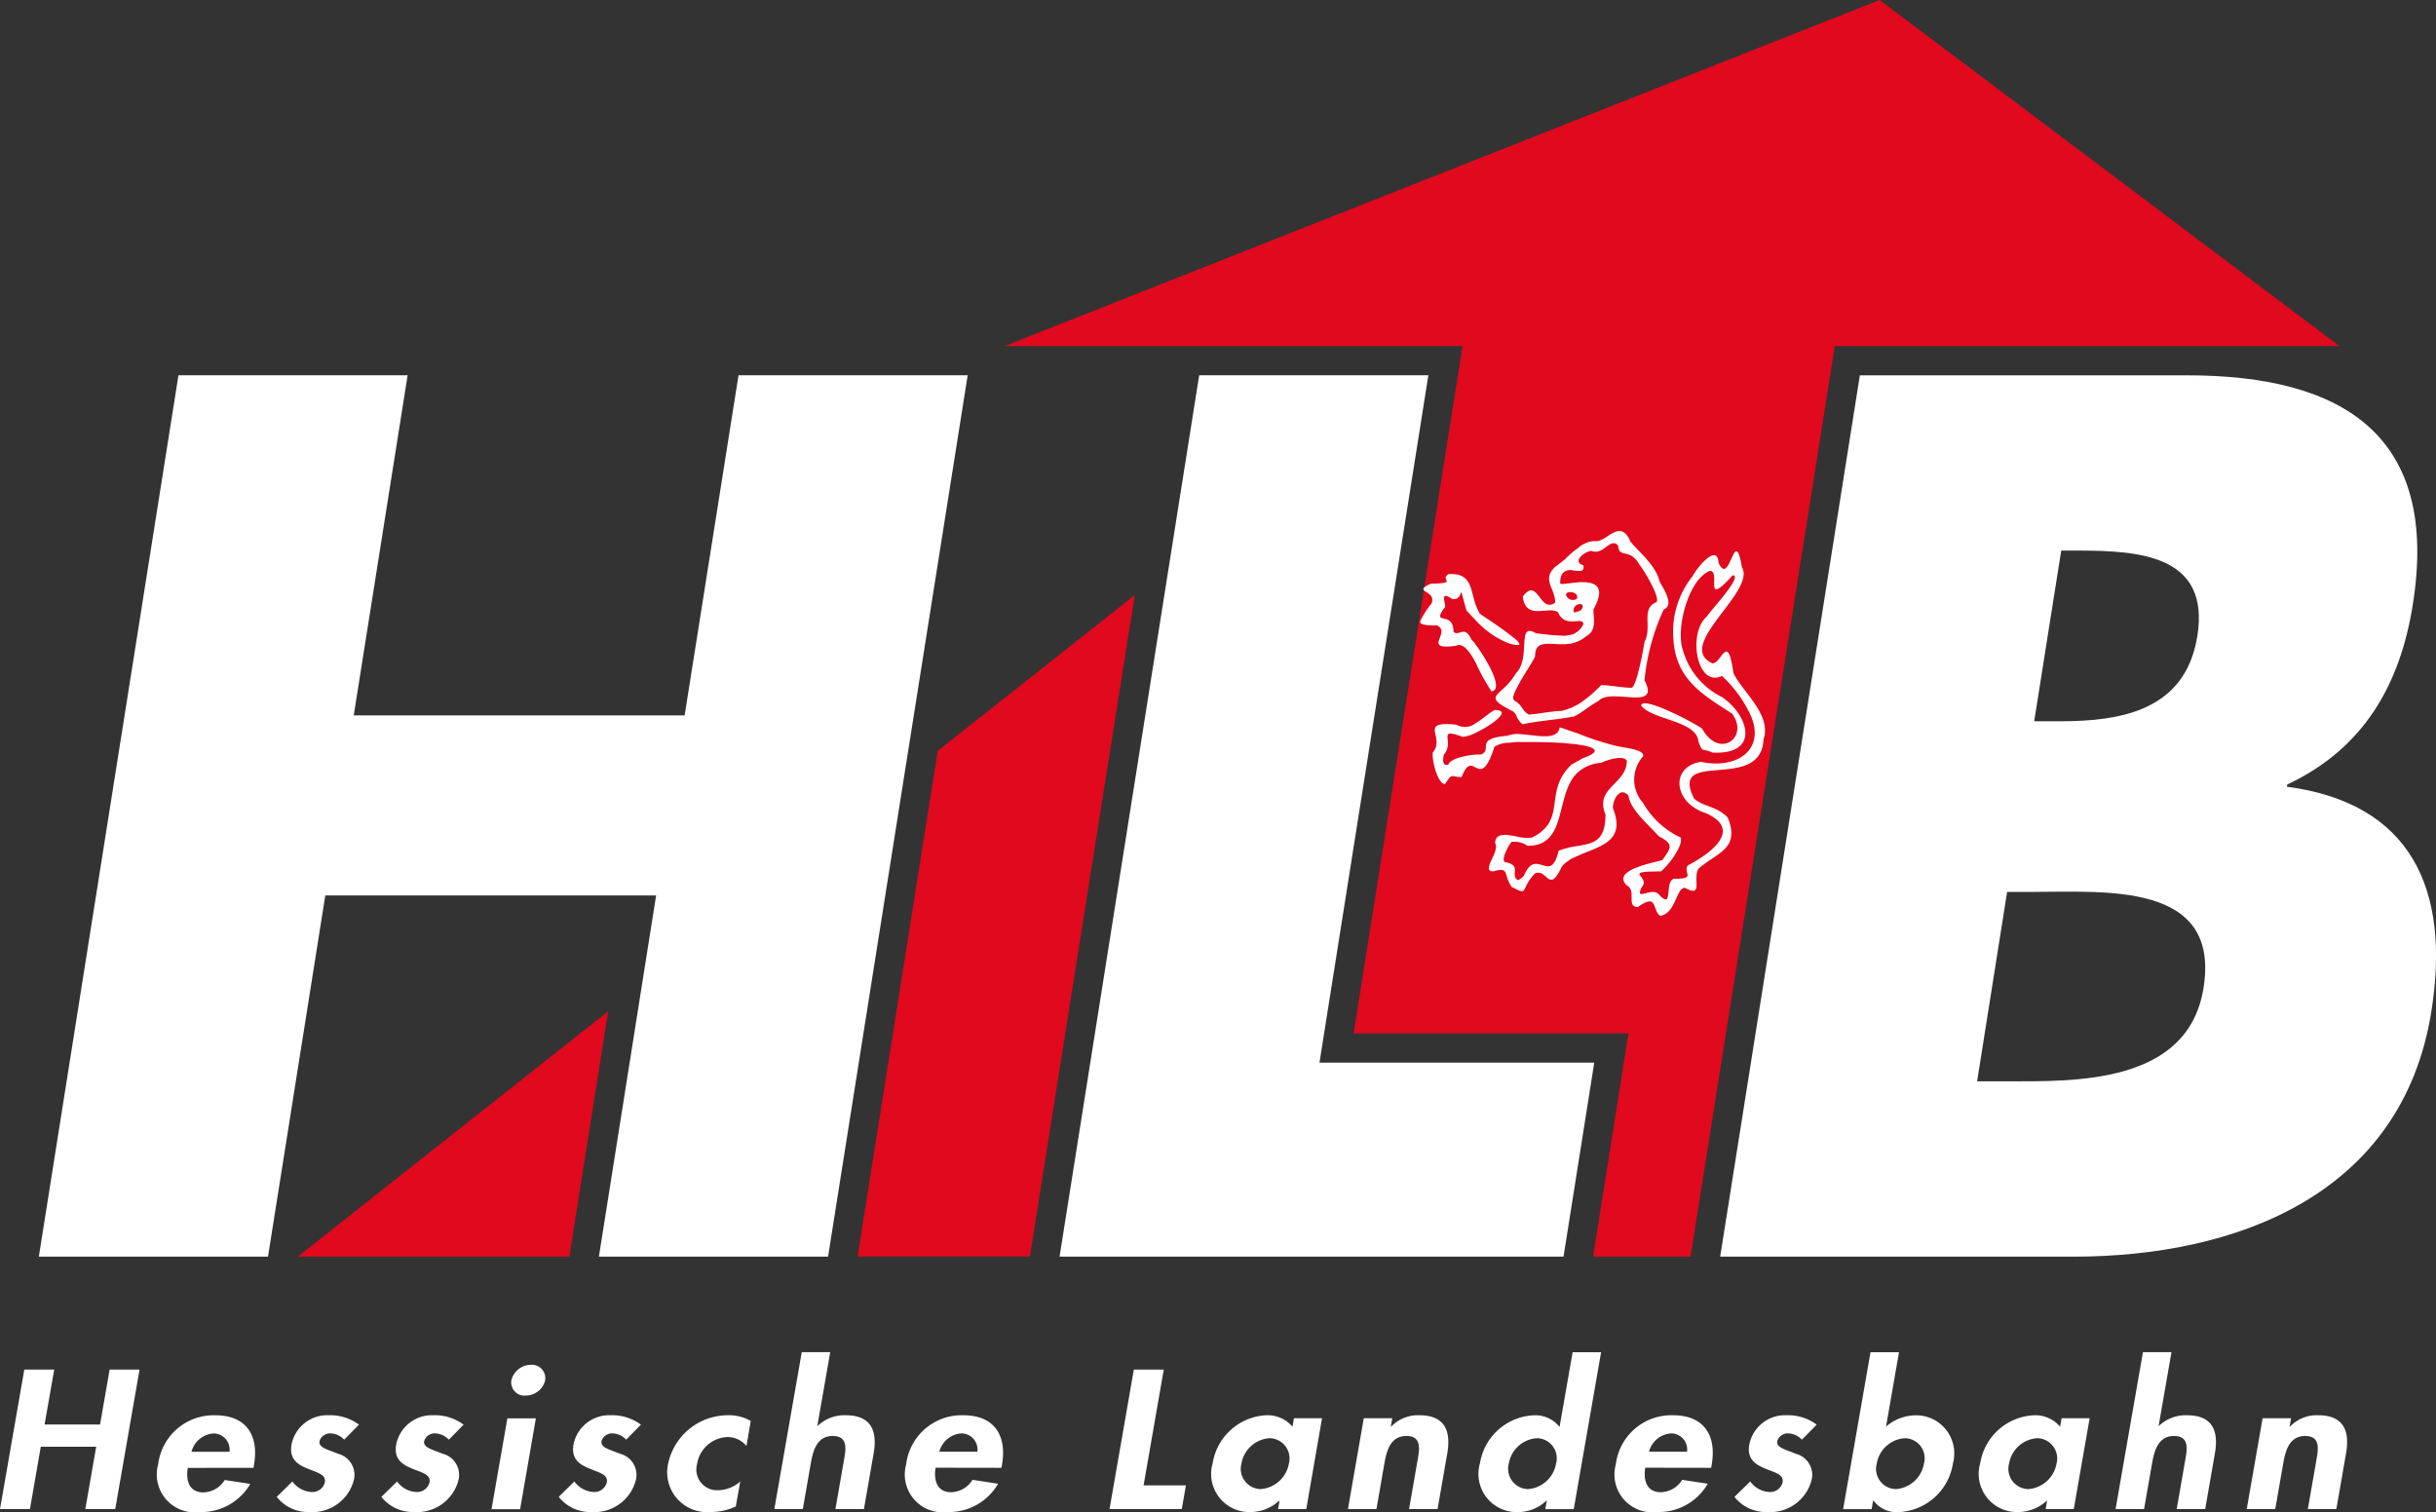 <?xml version="1.0" encoding="UTF-8"?> <svg xmlns="http://www.w3.org/2000/svg" width="109.309" height="67.861" viewBox="0 0 109.309 67.861"><rect x="0" y="0" width="109.309" height="67.861" fill="#333333" stroke="none"/><g transform="translate(0 60.685)"><path d="M4.49,81.661l.43-2.466H6.262L5.171,85.458H3.828l.488-2.8H1.83l-.487,2.8H0l1.091-6.263H2.434L2,81.661Z" transform="translate(0 -78.414)" fill="#fff"></path><path d="M10.464,84.2c-.09.515.028,1.1.7,1.1a1.155,1.155,0,0,0,.956-.556l1.148.175A2.539,2.539,0,0,1,11,86.182a1.7,1.7,0,0,1-1.867-2.134,2.509,2.509,0,0,1,2.56-2.209c1.471,0,1.957.988,1.742,2.217l-.025.142Zm1.871-.723a.724.724,0,0,0-.706-.822,1.1,1.1,0,0,0-1,.822Z" transform="translate(-2.037 -79.006)" fill="#fff"></path><path d="M19.028,82.934a.887.887,0,0,0-.627-.283.5.5,0,0,0-.481.349c-.052.3.4.382.824.564a.978.978,0,0,1,.719,1.172,1.921,1.921,0,0,1-2,1.445A1.79,1.79,0,0,1,16,85.5l.705-.69a1.137,1.137,0,0,0,.868.473.572.572,0,0,0,.588-.44c.063-.356-.371-.44-.788-.614s-.823-.416-.709-1.072a1.632,1.632,0,0,1,1.655-1.32,2.172,2.172,0,0,1,1.37.423Z" transform="translate(-3.583 -79.006)" fill="#fff"></path><path d="M25.078,82.934a.886.886,0,0,0-.627-.283.494.494,0,0,0-.481.349c-.052.3.4.382.824.564a.978.978,0,0,1,.719,1.172,1.921,1.921,0,0,1-2,1.445,1.789,1.789,0,0,1-1.462-.681l.705-.69a1.137,1.137,0,0,0,.867.473.573.573,0,0,0,.589-.44c.062-.356-.371-.44-.789-.614s-.823-.416-.709-1.072a1.633,1.633,0,0,1,1.656-1.32,2.17,2.17,0,0,1,1.37.423Z" transform="translate(-4.937 -79.006)" fill="#fff"></path><path d="M29.7,85.4H28.418l.711-4.078h1.279Zm1.127-5.79a.9.9,0,0,1-.879.69.592.592,0,0,1-.638-.69.905.905,0,0,1,.878-.689A.6.6,0,0,1,30.825,79.605Z" transform="translate(-6.362 -78.352)" fill="#fff"></path><path d="M35.332,82.934a.885.885,0,0,0-.627-.283.5.5,0,0,0-.481.349c-.052.3.4.382.825.564a.978.978,0,0,1,.719,1.172,1.92,1.92,0,0,1-2,1.445,1.788,1.788,0,0,1-1.462-.681l.7-.69a1.138,1.138,0,0,0,.868.473.572.572,0,0,0,.589-.44c.062-.356-.371-.44-.788-.614s-.823-.416-.709-1.072a1.633,1.633,0,0,1,1.656-1.32,2.169,2.169,0,0,1,1.37.423Z" transform="translate(-7.233 -79.006)" fill="#fff"></path><path d="M42.135,83.217a1.1,1.1,0,0,0-.872-.4,1.434,1.434,0,0,0-1.345,1.213.93.93,0,0,0,.975,1.171,1.52,1.52,0,0,0,.963-.39l-.2,1.121a2.673,2.673,0,0,1-1.149.249,1.788,1.788,0,0,1-1.89-2.159,2.743,2.743,0,0,1,2.71-2.184,1.9,1.9,0,0,1,1,.258Z" transform="translate(-8.639 -79.006)" fill="#fff"></path><path d="M47.277,78.189,46.7,81.494h.018a1.735,1.735,0,0,1,1.252-.473c1.206,0,1.419.772,1.254,1.72l-.434,2.491H47.511l.376-2.159c.086-.49.223-1.122-.5-1.122-.759,0-.9.772-.988,1.263l-.352,2.018H44.77L46,78.189Z" transform="translate(-10.023 -78.189)" fill="#fff"></path><path d="M53.867,83.474a1.1,1.1,0,0,1,1-.822.724.724,0,0,1,.706.822Zm2.788.723.024-.142c.214-1.229-.271-2.217-1.742-2.217a2.509,2.509,0,0,0-2.56,2.209,1.7,1.7,0,0,0,1.867,2.134,2.539,2.539,0,0,0,2.259-1.27l-1.148-.175a1.156,1.156,0,0,1-.956.556c-.667,0-.785-.581-.7-1.1Z" transform="translate(-11.717 -79.006)" fill="#fff"></path><path d="M65.676,84.394h1.9l-.186,1.064H64.148l1.091-6.263h1.343Z" transform="translate(-14.361 -78.414)" fill="#fff"></path><path d="M72.252,85.152a.91.91,0,0,1-.86-1.147,1.37,1.37,0,0,1,1.258-1.137.909.909,0,0,1,.871,1.137A1.391,1.391,0,0,1,72.252,85.152Zm2.756-3.181H73.747l-.066.382a1.454,1.454,0,0,0-1.163-.515A2.561,2.561,0,0,0,70.1,83.989a1.713,1.713,0,0,0,1.683,2.193,1.918,1.918,0,0,0,1.3-.507H73.1l-.065.374H74.3Z" transform="translate(-15.685 -79.006)" fill="#fff"></path><path d="M79.858,82.344h.018a1.66,1.66,0,0,1,1.258-.506c1.206,0,1.418.772,1.254,1.72l-.434,2.491H80.674l.377-2.159c.085-.49.222-1.122-.5-1.122-.759,0-.9.772-.988,1.263l-.352,2.018H77.933l.71-4.078h1.279Z" transform="translate(-17.447 -79.006)" fill="#fff"></path><path d="M87.709,84.335a.91.91,0,0,1-.86-1.147,1.37,1.37,0,0,1,1.258-1.137.9.9,0,0,1,.862,1.137A1.38,1.38,0,0,1,87.709,84.335Zm.775.9h1.279l1.227-7.044H89.712l-.582,3.338h-.017a1.386,1.386,0,0,0-1.136-.506,2.561,2.561,0,0,0-2.422,2.151,1.713,1.713,0,0,0,1.683,2.193,1.858,1.858,0,0,0,1.3-.515h.018Z" transform="translate(-19.145 -78.189)" fill="#fff"></path><path d="M94.9,83.474a1.1,1.1,0,0,1,1-.822.723.723,0,0,1,.706.822Zm2.789.723.024-.142c.214-1.229-.271-2.217-1.743-2.217a2.51,2.51,0,0,0-2.56,2.209,1.7,1.7,0,0,0,1.867,2.134,2.54,2.54,0,0,0,2.259-1.27l-1.148-.175a1.157,1.157,0,0,1-.957.556c-.666,0-.785-.581-.7-1.1Z" transform="translate(-20.905 -79.006)" fill="#fff"></path><path d="M103.306,82.934a.885.885,0,0,0-.626-.283A.493.493,0,0,0,102.2,83c-.053.3.4.382.823.564a.976.976,0,0,1,.719,1.172,1.919,1.919,0,0,1-2,1.445,1.79,1.79,0,0,1-1.462-.681l.706-.69a1.136,1.136,0,0,0,.867.473.573.573,0,0,0,.588-.44c.062-.356-.371-.44-.788-.614s-.823-.416-.709-1.072a1.635,1.635,0,0,1,1.657-1.32,2.165,2.165,0,0,1,1.369.423Z" transform="translate(-22.45 -79.006)" fill="#fff"></path><path d="M108.93,84.335a.909.909,0,0,1-.86-1.147,1.37,1.37,0,0,1,1.258-1.137.9.9,0,0,1,.861,1.137A1.38,1.38,0,0,1,108.93,84.335Zm-2.368.9h1.279l.067-.382h.018a1.283,1.283,0,0,0,1.107.515,2.578,2.578,0,0,0,2.457-2.193,1.708,1.708,0,0,0-1.672-2.151,2.048,2.048,0,0,0-1.331.506l.582-3.338H107.79Z" transform="translate(-23.856 -78.189)" fill="#fff"></path><path d="M116.633,85.152a.909.909,0,0,1-.859-1.147,1.37,1.37,0,0,1,1.257-1.137.909.909,0,0,1,.872,1.137A1.39,1.39,0,0,1,116.633,85.152Zm2.756-3.181h-1.261l-.065.382a1.455,1.455,0,0,0-1.163-.515,2.561,2.561,0,0,0-2.421,2.151,1.712,1.712,0,0,0,1.683,2.193,1.919,1.919,0,0,0,1.3-.507h.018l-.065.374h1.261Z" transform="translate(-25.621 -79.006)" fill="#fff"></path><path d="M124.822,78.189l-.576,3.305h.018a1.733,1.733,0,0,1,1.251-.473c1.208,0,1.42.772,1.254,1.72l-.434,2.491h-1.279l.377-2.159c.085-.49.223-1.122-.5-1.122-.759,0-.9.772-.988,1.263l-.352,2.018h-1.279l1.228-7.044Z" transform="translate(-27.383 -78.189)" fill="#fff"></path><path d="M131.82,82.344h.02a1.655,1.655,0,0,1,1.257-.506c1.207,0,1.42.772,1.254,1.72l-.434,2.491h-1.279l.377-2.159c.085-.49.221-1.122-.5-1.122-.758,0-.9.772-.987,1.263l-.353,2.018h-1.279l.712-4.078h1.278Z" transform="translate(-29.08 -79.006)" fill="#fff"></path></g><g transform="translate(1.743)"><g transform="translate(0 16.841)"><path d="M31.224,36.966,33.642,21.7H43.925L37.66,61.257H27.377l2.568-16.212H15.1L12.529,61.257H2.246L8.511,21.7H18.794L16.376,36.966Z" transform="translate(-2.246 -21.699)" fill="#fff"></path><g transform="translate(45.802)"><path d="M72.922,52.548h12.33l-1.379,8.709H61.259L67.524,21.7H77.808Z" transform="translate(-61.259 -21.699)" fill="#fff"></path></g><g transform="translate(75.445)"><path d="M112.329,44.888h1.049c3.358,0,8.521-.472,7.766,4.3-.69,4.354-5.807,4.2-8.85,4.2h-1.311ZM115.3,61.257c7.24,0,14.756-2.728,16.068-11.017.872-5.509-.934-9.339-6.485-10.074l.017-.1c3.459-1.627,5.069-4.512,5.634-8.08,1.2-7.555-3.094-10.283-10.123-10.283h-14.69L99.453,61.257Zm-.543-31.689h.735c2.78,0,5.947.21,5.374,3.83-.532,3.358-3.44,3.831-6.168,3.831h-1.154Z" transform="translate(-99.453 -21.699)" fill="#fff"></path></g></g><g transform="translate(11.617)"><path d="M31.145,58.478,17.213,69.492H29.4Z" transform="translate(-17.213 -13.092)" fill="#e0091d"></path><path d="M62.022,34.411,53.181,41.4l-3.6,22.7h7.733Z" transform="translate(-24.461 -7.704)" fill="#e0091d"></path><path d="M88.864,56.4l6.472-40.87h22.644L97.347,0,58.085,15.53H78.632l-4.886,30.85h12.33L84.489,56.4Z" transform="translate(-26.364)" fill="#e0091d"></path></g></g><g transform="translate(63.734 23.832)"><path d="M89.281,34.363a.609.609,0,0,0,.316.347.767.767,0,0,0,.281.05,1.693,1.693,0,0,0,.3-.017c.131,0,.23.017.23.149a.881.881,0,0,1-.23.3.774.774,0,0,1-.3.166c-.083.016-.182.033-.281.049a10.453,10.453,0,0,1-1.324-.116c-.877-.513-.2,1.091-.877,1.787a3.637,3.637,0,0,1-.4.529c-.495.514-.876.58,0,1.059.084.05.182.1.282.15a.835.835,0,0,1,.116.149.88.88,0,0,0,.281.413c.628-.132,1.258-.182,1.92-.28l.281-.05c.033,0,.083-.017.117-.017.066-.033.116-.066.182-.1.3-.182.593-.431.91-.595.562-.63,2.812.5,2.068-.928a9.8,9.8,0,0,1,.86-3.177c.5-.214-.017-.943-.182-1.257-.182-.745-.894-1.291-1.307-1.788-.481-1.125-1.093.1-1.623-.032a1.232,1.232,0,0,0-.726.313,3.766,3.766,0,0,0-.3.233c-.1.083-.2.182-.281.265-.166.133-.331.265-.465.364-.594.579.017.943.017,1.588-.7.514-.778-1.191-1.456-.265C87.826,34.76,88.885,34.032,89.281,34.363ZM89.7,33.7c-.166-.2,0-.265.182-.249.117.017.233.083.248.183.033.132-.1.182-.248.165A.388.388,0,0,1,89.7,33.7Zm.612.545a.292.292,0,0,1-.131.067c-.1.032-.2.067-.2.032a.271.271,0,0,1,.2-.346C90.324,33.95,90.475,34.032,90.308,34.246ZM89.6,32.51a.538.538,0,0,1,.281-.049,1.915,1.915,0,0,0,.3.033c.165.016.263-.017.23-.249-.546-.164.084-.644.363-.644.548.215.828-.629,1.194-.248.032.612.544.083.975.892.133.133.943,1.457.744,1.655-.711.281-.182,1.11-.529,1.771-.033.2-.347,2-.579,2.069-.464,0-.977-.117-1.373-.117a5.707,5.707,0,0,1-1.025.861l-.3.149c-.083.032-.182.066-.281.1-.067.016-.117.033-.182.049-.5.016-1.01.133-1.457.164-.3-.181-.3-.4-.562-.578a.373.373,0,0,1-.083-.051c-.1-.083-.051-.265.083-.513.23-.5.728-1.191.844-1.473,0-.778.646-.513,1.357-.546.1-.015.182-.015.281-.032a2.159,2.159,0,0,0,.3-.1,1.441,1.441,0,0,0,.362-.232c.481-.249.316-.81.316-1.191.644-1.157-.05-1.257-.678-1.223-.1.016-.2.016-.3.033s-.2.016-.281.033c-.131.016-.215.016-.232-.017C89.365,32.725,89.466,32.576,89.6,32.51Z" transform="translate(-83.094 -30.706)" fill="#fff"></path><path d="M96.326,37.339c-.265-1.87-.513-.431-.943-.431-1.721-.794,1.986-3.227,1.323-4.319-.33-1.985-.53.927-1.042-.182-.066-.96-1.043.315-1.174.595a3.979,3.979,0,0,0-.861,2.763c.1,1.819,1.208,2.483,2.631,3.393.8,1.058-.562,2.084-1.339.678-.249-.2-2.732-1.523-2.732-1.025.514.645,2.483.662,2.566,1.6.2.547.166.282.628.5,2.168.116,1.639-1.687.414-2.5a3.353,3.353,0,0,1-1.738-2.1c-.33-.926.233-3.159,1.208-3.556.53,0-.346,1.721,1.025.2.514,0-1.091,1.688-1.142,1.836-.893.728-.478,3.228.662,2.681a5.672,5.672,0,0,1,1.176,1.539c.911,1.671-.413,2.681-2.118,2.317-1.389.215-1.241,1.836.215,2.3,1.754.778.064,1.9-.811,2.35-.216.364.414.6-.629.6-.414.15-.017,1.356-.611.761-.315-.5-1.159.33-.828-.38.463-.5-.96-.713.86-.713.281-.2,1.026-1.141.893-1.521a3.784,3.784,0,0,1-1.688-1.556,1.567,1.567,0,0,1,0-2.084c.117-.315-.941-.4-1.174-.465a11.928,11.928,0,0,1-1.736-.562l-.3-.1c-.1-.033-.2-.066-.281-.1-.148-.048-.248-.082-.248-.082-.1.678-1.226.3-1.953.3a1.322,1.322,0,0,0-.4.083h-.015c-1.506.132-.6.628-1.176.843H84.76c-.431.033-1.141.183-1.224.448-.315.1-.233-.332-.2-.448.512-.6-.364-1.241.844-.794a1.684,1.684,0,0,0,.579-.183c.728-.347,1.671-1.025.861-1.025-.266.131-.547.413-.861.595a.778.778,0,0,1-.86.065c-1.753-.18-.479.563-1.059,1.242-.066.265.2,1.424.545,1.424.349-.531.249-.315.746-.315.248-.644.43-.53.628-.431.231.117.479.215.843-.926a1.193,1.193,0,0,1,.579-.182c.117,0,.249-.017.4-.033h.744c.017,0,.745,0,1.457.049.1.017.182.017.281.034a1.809,1.809,0,0,1,.3.033c.711.1,1.141.282.2.612-.067.033-.133.083-.2.115-.1.051-.2.116-.3.167a2.213,2.213,0,0,0-.281.314c-.844,1.125-.017,2.218-1.489,2.962a1.855,1.855,0,0,1-.712-.05c-.149-.033-.281-.05-.4-.067-.3-.015-.546.033-.546.38.233.348-.662,1.257-.083,1.257.546-.165.531-.017.628.3a1.537,1.537,0,0,0,.2.4,2.021,2.021,0,0,1,.2.1c.529.249.2-.033.844-.711.563-.23.613.943,1.191-.282a.859.859,0,0,1,.166-.182c.083-.066.182-.132.281-.2.1-.049.2-.082.3-.132.943-.431,2.166-.612,1.555-2.134,0-.38.314-.993.7-.562.1.661.876,1.275,1.356,1.821.694.364.562.512.165,1.075-.2.083-2.316.414-1.605,1.126.48.249-.049.976.514.976.893-.647.628.149.994.4.711-.117.711-1.259,1.108-1.259.859.464.331-.4.612-.861.844-.728,1.887-.893,1.307-2.3-.529-.53-1.076-.463-1.505-.844-1.157-2.284,3.012-.249,3.112-2.648C98.063,39.208,96.706,38.166,96.326,37.339Zm-5.741,6.353c0,1.191-.529,1.291-1.223,1.407l-.3.049c-.1.017-.182.051-.281.067l-.3.1c-.364,1.589-.994-.215-1.555,1.125a.931.931,0,0,1-.265.2.424.424,0,0,1-.083-.066c-.2-.216.182-.58-.4-.729a.213.213,0,0,1-.1-.016c-.133-.083-.017-.363.1-.6a1.244,1.244,0,0,1,.2-.313h.2a1.055,1.055,0,0,1,.512.181c1.341,0,1.357-1.224,1.689-2.283a2.912,2.912,0,0,1,.281-.662,1.6,1.6,0,0,1,.3-.365,1.719,1.719,0,0,1,1.025-.413c.2-.1.975-.381,1.159-.1C91.545,42.337,90.087,42.468,90.584,43.692Z" transform="translate(-82.278 -30.968)" fill="#fff"></path><path d="M83.724,36.41c.315-.149.612.265.877.76a9.659,9.659,0,0,0,.711,1.291c.6-.083-.281-1.523-.711-2.1a.865.865,0,0,0-.182-.214c-.331-.712-.562-.116-.812-.364,0-.994-1.042-.215-.38-1.109.035-.182-.265-.762.315-.364.628.115.215-1.01.645.512.114.133.265.281.414.446a4.049,4.049,0,0,0,1.422,1.01,1.7,1.7,0,0,0,.4.1h.116c.066-.017,0-.115-.116-.231-.1-.083-.248-.2-.4-.315-.48-.364-1.125-.778-1.24-.861a4,4,0,0,1-.182-.4c-.249-.728-.182-1.439-1.224-1.373-.415.281.48.4-.8.431-.844.4.265.265.051.877a4.525,4.525,0,0,0-.514.794v.049c.017.117.215.15.744.15C83.559,35.8,82.135,36.641,83.724,36.41Z" transform="translate(-82.119 -31.263)" fill="#fff"></path></g></svg> 